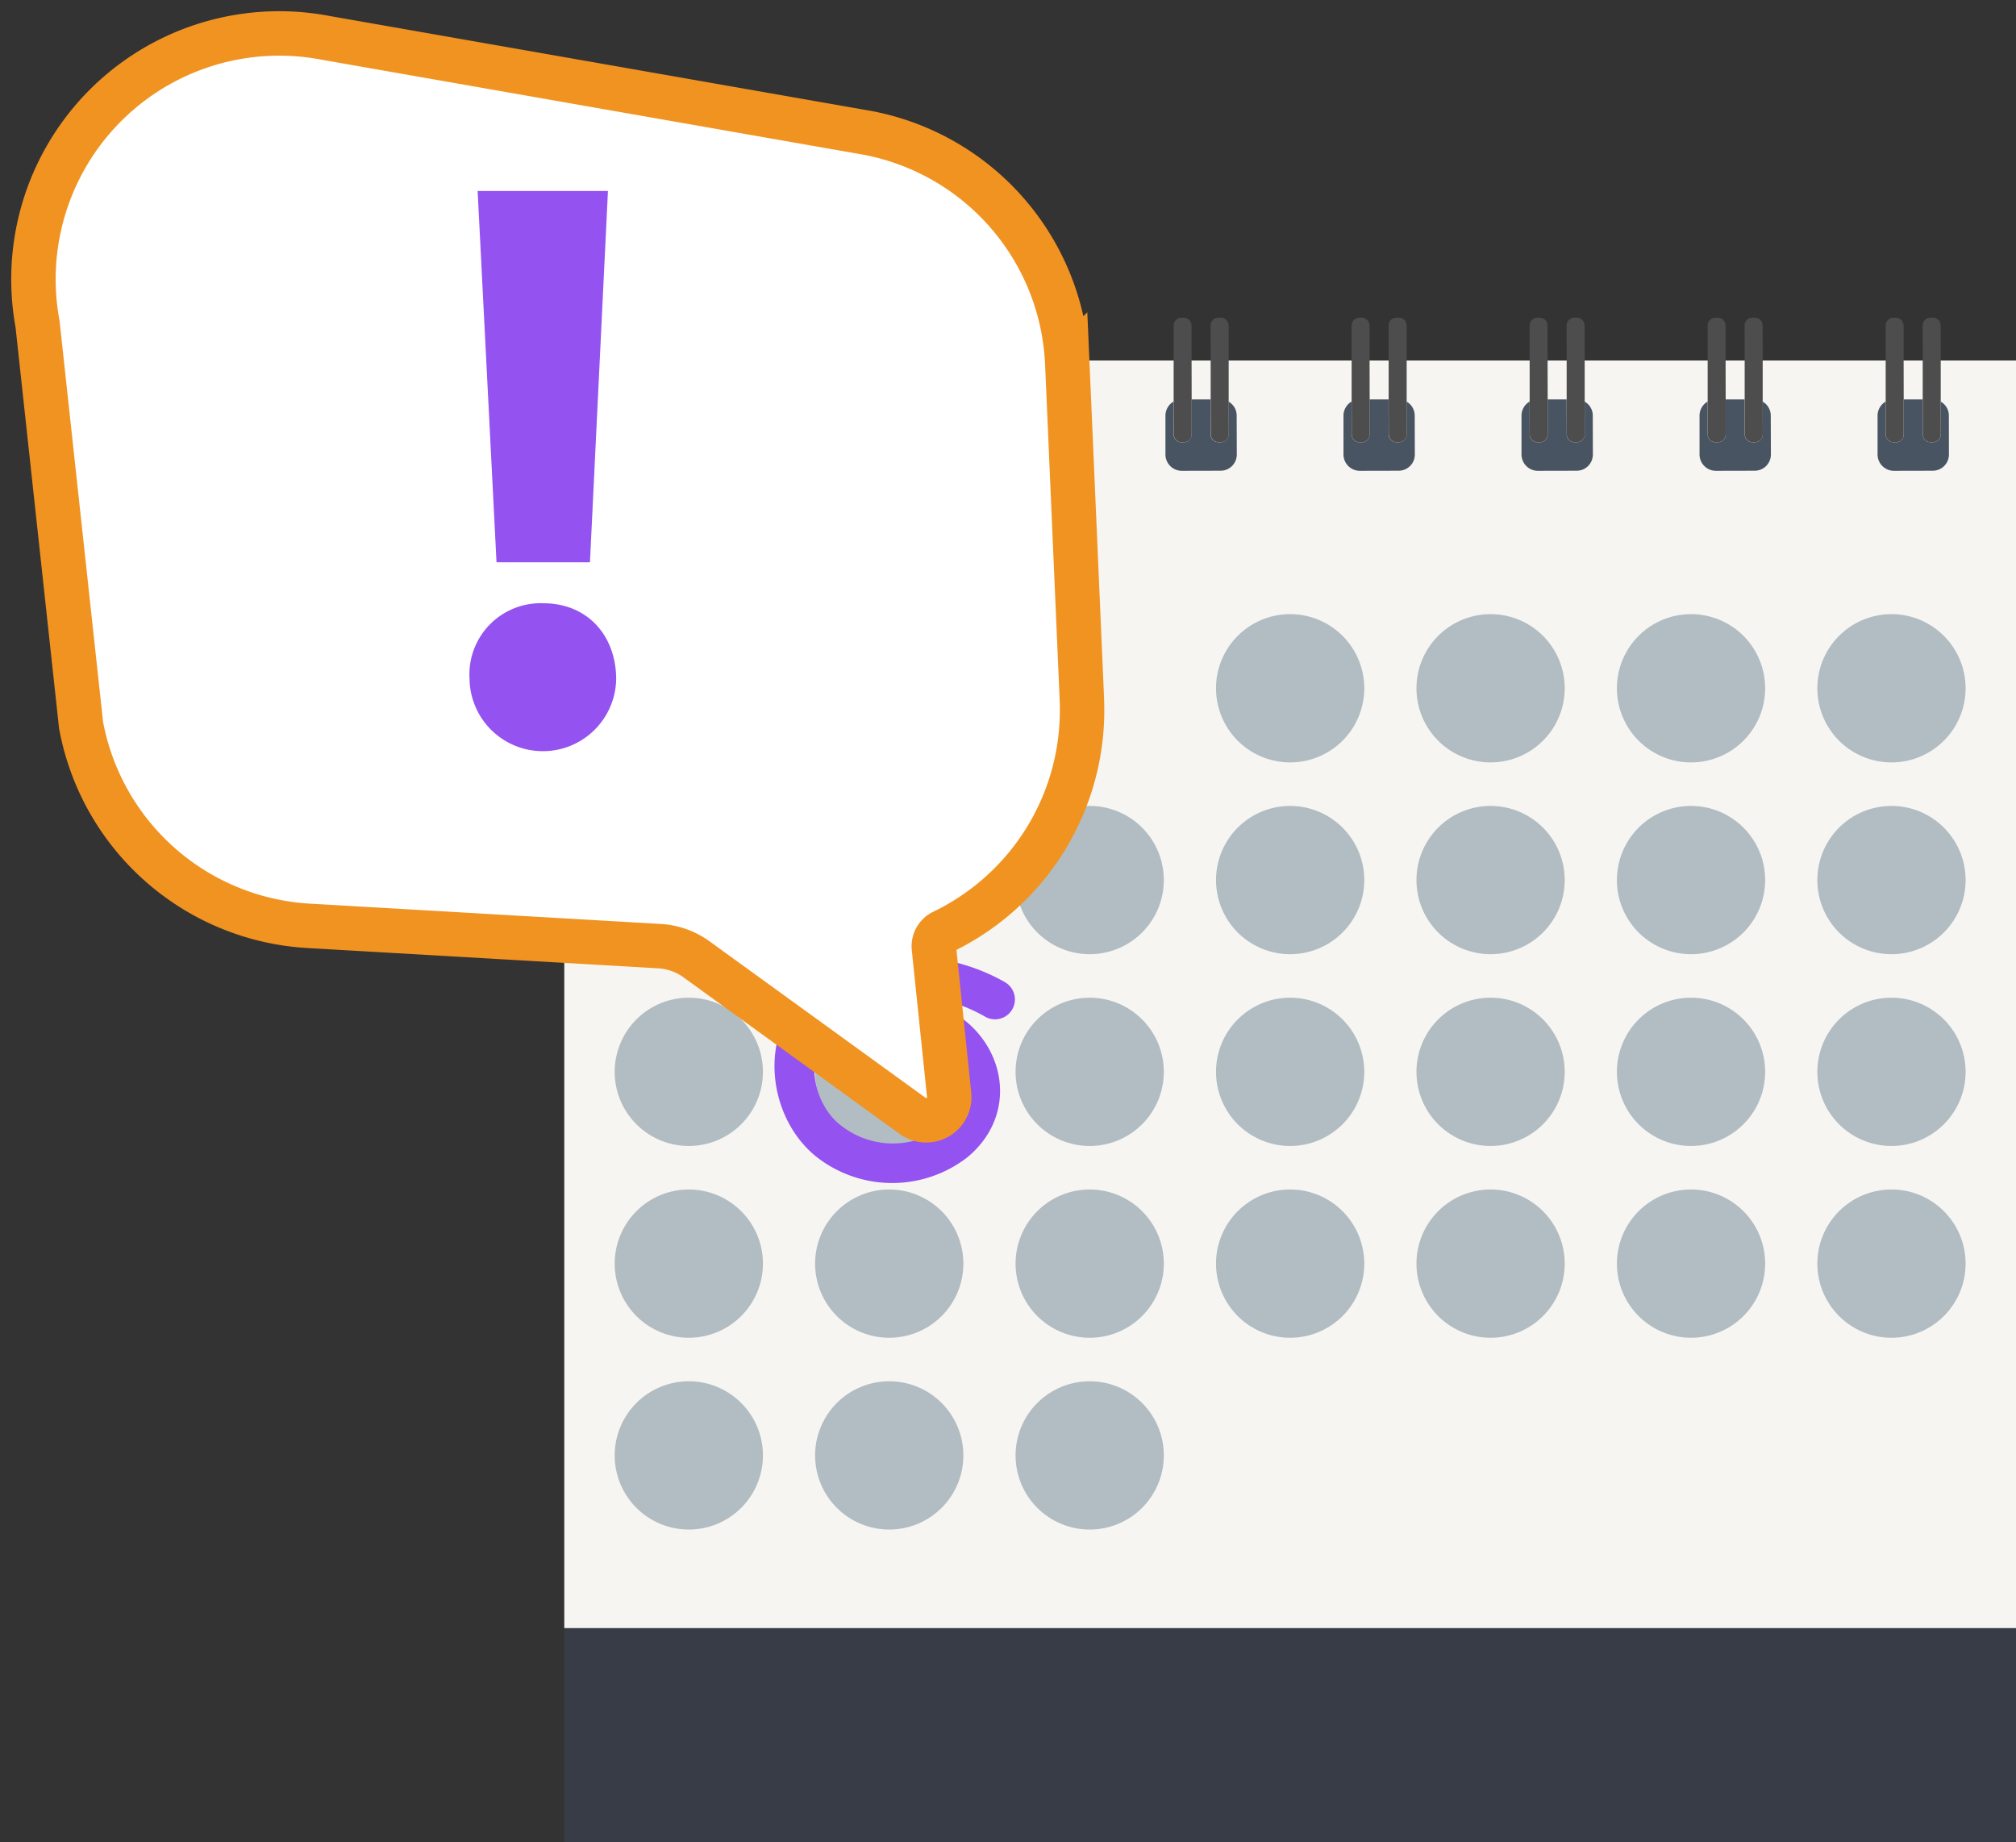 <svg height="165.793" viewBox="0 0 181.44 165.793" width="181.44" xmlns="http://www.w3.org/2000/svg" xmlns:xlink="http://www.w3.org/1999/xlink"><rect x="0" y="0" width="181.44" height="165.793" fill="#333333" stroke="none"/><clipPath id="a"><path d="m0 0h181.44v165.793h-181.44z"/></clipPath><clipPath id="b"><path d="m387.172 71.893a.694.694 0 0 0 -.7.7v2.157 4.687l.006 2.961a.7.7 0 0 0 .7.7h.216a.689.689 0 0 0 .7-.7v-3.15l-.009-4.491v-2.167a.714.714 0 0 0 -.7-.7z" transform="translate(-386.471 -71.892)"/></clipPath><linearGradient id="c" gradientUnits="objectBoundingBox" x1="-13.157" x2="-13.122" y1="51.028" y2="51.028"><stop offset="0" stop-color="#1a1a1a"/><stop offset=".472" stop-color="#959697"/><stop offset="1" stop-color="#4d4d4d"/></linearGradient><clipPath id="d"><path d="m395.75 71.883h-.216a.7.7 0 0 0 -.7.7l.007 2.157v4.5l.009 3.148a.692.692 0 0 0 .694.7h.226a.7.7 0 0 0 .7-.7l-.006-2.952v-4.687l-.007-2.167a.7.7 0 0 0 -.694-.7h-.009" transform="translate(-394.835 -71.883)"/></clipPath><linearGradient id="e" x1="-13.446" x2="-13.411" xlink:href="#c" y1="50.933" y2="50.933"/><clipPath id="f"><path d="m346.887 71.893a.7.7 0 0 0 -.7.7v2.157 4.687l.006 2.961a.7.7 0 0 0 .7.7h.216a.689.689 0 0 0 .7-.7v-3.15l-.01-4.491v-2.167a.714.714 0 0 0 -.7-.7z" transform="translate(-346.186 -71.892)"/></clipPath><linearGradient id="g" x1="-11.741" x2="-11.706" xlink:href="#c" y1="51.036" y2="51.036"/><clipPath id="h"><path d="m355.465 71.883h-.216a.7.7 0 0 0 -.7.7l.007 2.157v4.5l.009 3.148a.692.692 0 0 0 .694.7h.225a.7.7 0 0 0 .7-.7l-.006-2.952v-4.687l-.007-2.167a.7.7 0 0 0 -.694-.7h-.009" transform="translate(-354.551 -71.883)"/></clipPath><linearGradient id="i" x1="-12.031" x2="-11.996" xlink:href="#c" y1="50.933" y2="50.933"/><clipPath id="j"><path d="m306.6 71.893a.694.694 0 0 0 -.7.7v2.157 4.687l.006 2.961a.7.7 0 0 0 .7.7h.216a.689.689 0 0 0 .7-.7v-3.15l-.009-4.491v-2.167a.714.714 0 0 0 -.7-.7z" transform="translate(-305.9 -71.892)"/></clipPath><linearGradient id="k" x1="-10.325" x2="-10.29" xlink:href="#c" y1="51.028" y2="51.028"/><clipPath id="l"><path d="m315.179 71.883h-.216a.7.7 0 0 0 -.7.7l.007 2.157v4.5l.009 3.148a.692.692 0 0 0 .694.7h.225a.7.7 0 0 0 .7-.7l-.007-2.952v-4.687l-.006-2.167a.7.7 0 0 0 -.695-.7h-.009" transform="translate(-314.265 -71.883)"/></clipPath><linearGradient id="m" x1="-10.615" x2="-10.58" xlink:href="#c" y1="50.925" y2="50.925"/><clipPath id="n"><path d="m266.315 71.893a.694.694 0 0 0 -.7.7v2.157 4.687l.006 2.961a.7.7 0 0 0 .7.7h.216a.689.689 0 0 0 .7-.7v-3.15l-.01-4.491v-2.167a.714.714 0 0 0 -.7-.7z" transform="translate(-265.614 -71.892)"/></clipPath><linearGradient id="o" x1="-8.909" x2="-8.873" xlink:href="#c" y1="51.029" y2="51.029"/><clipPath id="p"><path d="m274.894 71.883h-.216a.7.7 0 0 0 -.7.7l.008 2.157v4.5l.009 3.148a.692.692 0 0 0 .694.7h.225a.7.7 0 0 0 .7-.7l-.007-2.952v-4.687l-.006-2.167a.7.7 0 0 0 -.695-.7h-.009" transform="translate(-273.979 -71.883)"/></clipPath><linearGradient id="q" x1="-9.2" x2="-9.164" xlink:href="#c" y1="50.926" y2="50.926"/><clipPath id="r"><path d="m226.03 71.893a.694.694 0 0 0 -.7.7v2.157 4.687l.005 2.961a.7.7 0 0 0 .7.7h.216a.689.689 0 0 0 .7-.7v-3.15l-.009-4.491v-2.167a.714.714 0 0 0 -.7-.7z" transform="translate(-225.329 -71.892)"/></clipPath><linearGradient id="s" x1="-7.493" x2="-7.457" xlink:href="#c" y1="51.028" y2="51.028"/><clipPath id="t"><path d="m234.608 71.883h-.215a.7.7 0 0 0 -.7.7l.007 2.157v4.5l.009 3.148a.692.692 0 0 0 .694.7h.225a.7.7 0 0 0 .7-.7l-.006-2.952v-4.687l-.006-2.167a.7.7 0 0 0 -.695-.7h-.009" transform="translate(-233.694 -71.883)"/></clipPath><linearGradient id="u" x1="-7.784" x2="-7.749" xlink:href="#c" y1="50.925" y2="50.925"/><clipPath id="v"><path d="m185.745 71.893a.694.694 0 0 0 -.7.7v2.157 4.687l.006 2.961a.7.7 0 0 0 .7.7h.216a.689.689 0 0 0 .7-.7v-3.15l-.009-4.491v-2.167a.714.714 0 0 0 -.7-.7z" transform="translate(-185.044 -71.892)"/></clipPath><linearGradient id="w" x1="-6.076" x2="-6.041" xlink:href="#c" y1="51.021" y2="51.021"/><clipPath id="x"><path d="m194.323 71.883h-.216a.7.7 0 0 0 -.7.7l.007 2.157v4.5l.009 3.148a.692.692 0 0 0 .694.7h.225a.7.7 0 0 0 .7-.7l-.006-2.952v-4.687l-.006-2.167a.7.7 0 0 0 -.694-.7h-.009" transform="translate(-193.408 -71.883)"/></clipPath><linearGradient id="y" x1="-6.368" x2="-6.333" xlink:href="#c" y1="50.933" y2="50.933"/><clipPath id="z"><path d="m145.46 71.893a.694.694 0 0 0 -.7.7v2.157 4.69l.006 2.961a.7.7 0 0 0 .7.7h.216a.689.689 0 0 0 .7-.7v-3.153l-.009-4.491v-2.167a.714.714 0 0 0 -.7-.7z" transform="translate(-144.759 -71.892)"/></clipPath><linearGradient id="A" x1="-4.66" x2="-4.625" xlink:href="#c" y1="51.028" y2="51.028"/><clipPath id="B"><path d="m154.038 71.883h-.216a.7.7 0 0 0 -.7.7l.007 2.157v4.5l.009 3.148a.692.692 0 0 0 .694.7h.225a.7.7 0 0 0 .7-.7l-.006-2.952v-4.687l-.006-2.167a.7.7 0 0 0 -.694-.7h-.009" transform="translate(-153.123 -71.883)"/></clipPath><linearGradient id="C" x1="-4.953" x2="-4.918" xlink:href="#c" y1="50.933" y2="50.933"/><clipPath id="D"><path d="m427.463 71.893a.694.694 0 0 0 -.7.7v2.157 4.687l.006 2.961a.7.7 0 0 0 .7.7h.216a.689.689 0 0 0 .7-.7v-3.15l-.009-4.491v-2.167a.714.714 0 0 0 -.7-.7z" transform="translate(-426.762 -71.892)"/></clipPath><linearGradient id="E" x1="-14.573" x2="-14.538" xlink:href="#c" y1="51.029" y2="51.029"/><clipPath id="F"><path d="m436.042 71.883h-.216a.7.7 0 0 0 -.7.7l.007 2.157v4.5l.009 3.148a.692.692 0 0 0 .694.7h.225a.7.7 0 0 0 .7-.7l-.006-2.952v-4.687l-.007-2.167a.7.7 0 0 0 -.694-.7h-.009" transform="translate(-435.127 -71.883)"/></clipPath><linearGradient id="G" x1="-14.862" x2="-14.827" xlink:href="#c" y1="50.933" y2="50.933"/><path d="m50.786 32.441h130.654v114.081h-130.654z" fill="#f6f5f1"/><path d="m50.786 146.523h130.654v19.271h-130.654z" fill="#373c47"/><g clip-path="url(#a)" fill="#485461"><path d="m149.312 95.345a1.458 1.458 0 0 1 -1.461 1.461l-3.491.008a1.473 1.473 0 0 1 -1.47-1.462v-3.5a1.473 1.473 0 0 1 .729-1.27l.006 2.961a.7.7 0 0 0 .7.7h.216a.69.69 0 0 0 .7-.7v-3.152h1.706l.009 3.148a.692.692 0 0 0 .694.7h.225a.7.7 0 0 0 .7-.7l-.007-2.952a1.443 1.443 0 0 1 .733 1.26z" transform="translate(-86.067 -54.445)"/><path d="m189.6 95.345a1.458 1.458 0 0 1 -1.461 1.461l-3.491.008a1.473 1.473 0 0 1 -1.47-1.462v-3.5a1.473 1.473 0 0 1 .729-1.27l.006 2.961a.7.7 0 0 0 .7.7h.216a.689.689 0 0 0 .7-.7v-3.152h1.706l.009 3.148a.692.692 0 0 0 .694.7h.225a.7.7 0 0 0 .7-.7l-.007-2.952a1.443 1.443 0 0 1 .733 1.26z" transform="translate(-110.336 -54.445)"/><path d="m229.894 95.345a1.458 1.458 0 0 1 -1.461 1.461l-3.491.008a1.473 1.473 0 0 1 -1.47-1.462v-3.5a1.473 1.473 0 0 1 .729-1.27l.006 2.961a.7.7 0 0 0 .7.7h.216a.689.689 0 0 0 .7-.7v-3.152h1.706l.009 3.148a.692.692 0 0 0 .694.7h.225a.7.7 0 0 0 .7-.7l-.007-2.952a1.443 1.443 0 0 1 .733 1.26z" transform="translate(-134.604 -54.445)"/><path d="m270.185 95.345a1.458 1.458 0 0 1 -1.461 1.461l-3.491.008a1.473 1.473 0 0 1 -1.47-1.462v-3.5a1.472 1.472 0 0 1 .729-1.27l.006 2.961a.7.7 0 0 0 .7.7h.216a.689.689 0 0 0 .7-.7v-3.152h1.706l.009 3.148a.692.692 0 0 0 .694.7h.225a.7.7 0 0 0 .7-.7l-.007-2.952a1.443 1.443 0 0 1 .733 1.26z" transform="translate(-158.873 -54.445)"/><path d="m310.477 95.345a1.458 1.458 0 0 1 -1.461 1.461l-3.491.008a1.474 1.474 0 0 1 -1.47-1.462v-3.5a1.473 1.473 0 0 1 .729-1.27l.006 2.961a.7.7 0 0 0 .7.7h.216a.689.689 0 0 0 .7-.7v-3.152h1.706l.009 3.148a.692.692 0 0 0 .694.7h.225a.7.7 0 0 0 .7-.7l-.007-2.952a1.442 1.442 0 0 1 .733 1.26z" transform="translate(-183.142 -54.445)"/><path d="m350.768 95.345a1.458 1.458 0 0 1 -1.461 1.461l-3.491.008a1.473 1.473 0 0 1 -1.47-1.462v-3.5a1.472 1.472 0 0 1 .729-1.27l.006 2.961a.7.7 0 0 0 .7.7h.219a.689.689 0 0 0 .7-.7v-3.152h1.706l.009 3.148a.692.692 0 0 0 .694.7h.225a.7.7 0 0 0 .7-.7l-.007-2.952a1.443 1.443 0 0 1 .733 1.26z" transform="translate(-207.41 -54.445)"/><path d="m391.059 95.345a1.458 1.458 0 0 1 -1.461 1.461l-3.491.008a1.473 1.473 0 0 1 -1.47-1.462v-3.5a1.473 1.473 0 0 1 .728-1.27l.006 2.961a.7.7 0 0 0 .7.7h.216a.689.689 0 0 0 .7-.7v-3.152h1.706l.009 3.148a.692.692 0 0 0 .694.7h.225a.7.7 0 0 0 .7-.7l-.007-2.952a1.443 1.443 0 0 1 .733 1.26z" transform="translate(-231.679 -54.445)"/></g><g clip-path="url(#b)" transform="translate(153.688 28.589)"><path d="m0 0h11.313v2.604h-11.313z" fill="url(#c)" transform="matrix(.087 -.996 .996 .087 -.976 11.128)"/></g><g clip-path="url(#d)" transform="translate(157.014 28.586)"><path d="m0 0h11.317v2.609h-11.317z" fill="url(#e)" transform="matrix(.087 -.996 .996 .087 -.979 11.128)"/></g><g clip-path="url(#f)" transform="translate(137.668 28.589)"><path d="m0 0h11.313v2.604h-11.313z" fill="url(#g)" transform="matrix(.087 -.996 .996 .087 -.976 11.128)"/></g><g clip-path="url(#h)" transform="translate(140.994 28.586)"><path d="m0 0h11.317v2.609h-11.317z" fill="url(#i)" transform="matrix(.087 -.996 .996 .087 -.979 11.128)"/></g><g clip-path="url(#j)" transform="translate(121.647 28.589)"><path d="m0 0h11.313v2.604h-11.313z" fill="url(#k)" transform="matrix(.087 -.996 .996 .087 -.976 11.128)"/></g><g clip-path="url(#l)" transform="translate(124.974 28.586)"><path d="m0 0h11.317v2.61h-11.317z" fill="url(#m)" transform="matrix(.087 -.996 .996 .087 -.979 11.128)"/></g><g clip-path="url(#n)" transform="translate(105.627 28.589)"><path d="m0 0h11.313v2.604h-11.313z" fill="url(#o)" transform="matrix(.087 -.996 .996 .087 -.976 11.128)"/></g><g clip-path="url(#p)" transform="translate(108.953 28.586)"><path d="m0 0h11.317v2.61h-11.317z" fill="url(#q)" transform="matrix(.087 -.996 .996 .087 -.979 11.128)"/></g><g clip-path="url(#r)" transform="translate(89.606 28.589)"><path d="m0 0h11.313v2.604h-11.313z" fill="url(#s)" transform="matrix(.087 -.996 .996 .087 -.976 11.128)"/></g><g clip-path="url(#t)" transform="translate(92.933 28.586)"><path d="m0 0h11.317v2.61h-11.317z" fill="url(#u)" transform="matrix(.087 -.996 .996 .087 -.979 11.128)"/></g><g clip-path="url(#v)" transform="translate(73.586 28.589)"><path d="m0 0h11.313v2.605h-11.313z" fill="url(#w)" transform="matrix(.087 -.996 .996 .087 -.977 11.128)"/></g><g clip-path="url(#x)" transform="translate(76.912 28.586)"><path d="m0 0h11.317v2.609h-11.317z" fill="url(#y)" transform="matrix(.087 -.996 .996 .087 -.979 11.128)"/></g><g clip-path="url(#z)" transform="translate(57.566 28.589)"><path d="m0 0h11.313v2.604h-11.313z" fill="url(#A)" transform="matrix(.087 -.996 .996 .087 -.977 11.128)"/></g><g clip-path="url(#B)" transform="translate(60.892 28.586)"><path d="m0 0h11.317v2.609h-11.317z" fill="url(#C)" transform="matrix(.087 -.996 .996 .087 -.979 11.128)"/></g><g clip-path="url(#a)"><path d="m431.35 95.345a1.458 1.458 0 0 1 -1.461 1.461l-3.491.008a1.473 1.473 0 0 1 -1.47-1.462v-3.5a1.473 1.473 0 0 1 .729-1.27l.006 2.961a.7.7 0 0 0 .7.7h.216a.69.69 0 0 0 .7-.7v-3.152h1.706l.015 3.15a.692.692 0 0 0 .694.7h.225a.7.7 0 0 0 .7-.7l-.007-2.952a1.443 1.443 0 0 1 .733 1.26z" fill="#485461" transform="translate(-255.947 -54.445)"/></g><g clip-path="url(#D)" transform="translate(169.71 28.589)"><path d="m0 0h11.313v2.604h-11.313z" fill="url(#E)" transform="matrix(.087 -.996 .996 .087 -.976 11.128)"/></g><g clip-path="url(#F)" transform="translate(173.037 28.586)"><path d="m0 0h11.317v2.609h-11.317z" fill="url(#G)" transform="matrix(.087 -.996 .996 .087 -.979 11.128)"/></g><g clip-path="url(#a)"><g fill="#b1bdc2"><path d="m281.881 152.323a6.671 6.671 0 1 1 6.67-6.671 6.671 6.671 0 0 1 -6.67 6.671" transform="translate(-165.767 -83.713)"/><path d="m327.246 152.323a6.671 6.671 0 1 1 6.67-6.671 6.671 6.671 0 0 1 -6.67 6.671" transform="translate(-193.092 -83.713)"/><path d="m372.609 152.323a6.671 6.671 0 1 1 6.671-6.671 6.671 6.671 0 0 1 -6.671 6.671" transform="translate(-220.416 -83.713)"/><path d="m417.973 152.323a6.671 6.671 0 1 1 6.671-6.671 6.671 6.671 0 0 1 -6.671 6.671" transform="translate(-247.74 -83.713)"/><path d="m145.788 195.723a6.671 6.671 0 1 1 6.67-6.67 6.671 6.671 0 0 1 -6.67 6.67" transform="translate(-83.794 -109.854)"/><path d="m191.151 195.723a6.671 6.671 0 1 1 6.671-6.67 6.67 6.67 0 0 1 -6.671 6.67" transform="translate(-111.119 -109.854)"/><path d="m236.516 195.723a6.671 6.671 0 1 1 6.671-6.67 6.671 6.671 0 0 1 -6.671 6.67" transform="translate(-138.443 -109.854)"/><path d="m281.881 195.723a6.671 6.671 0 1 1 6.67-6.67 6.671 6.671 0 0 1 -6.67 6.67" transform="translate(-165.767 -109.854)"/><path d="m327.246 195.723a6.671 6.671 0 1 1 6.67-6.67 6.671 6.671 0 0 1 -6.67 6.67" transform="translate(-193.092 -109.854)"/><path d="m372.609 195.723a6.671 6.671 0 1 1 6.671-6.67 6.671 6.671 0 0 1 -6.671 6.67" transform="translate(-220.416 -109.854)"/><path d="m417.973 195.723a6.671 6.671 0 1 1 6.671-6.67 6.671 6.671 0 0 1 -6.671 6.67" transform="translate(-247.74 -109.854)"/><path d="m145.788 239.122a6.671 6.671 0 1 1 6.67-6.671 6.671 6.671 0 0 1 -6.67 6.671" transform="translate(-83.794 -135.995)"/><path d="m191.151 239.122a6.671 6.671 0 1 1 6.671-6.671 6.671 6.671 0 0 1 -6.671 6.671" transform="translate(-111.119 -135.995)"/><path d="m236.516 239.122a6.671 6.671 0 1 1 6.671-6.671 6.671 6.671 0 0 1 -6.671 6.671" transform="translate(-138.443 -135.995)"/><path d="m281.881 239.122a6.671 6.671 0 1 1 6.67-6.671 6.671 6.671 0 0 1 -6.67 6.671" transform="translate(-165.767 -135.995)"/><path d="m327.246 239.122a6.671 6.671 0 1 1 6.67-6.671 6.671 6.671 0 0 1 -6.67 6.671" transform="translate(-193.092 -135.995)"/><path d="m372.609 239.122a6.671 6.671 0 1 1 6.671-6.671 6.671 6.671 0 0 1 -6.671 6.671" transform="translate(-220.416 -135.995)"/><path d="m417.973 239.122a6.671 6.671 0 1 1 6.671-6.671 6.671 6.671 0 0 1 -6.671 6.671" transform="translate(-247.74 -135.995)"/><path d="m145.788 282.522a6.671 6.671 0 1 1 6.67-6.671 6.671 6.671 0 0 1 -6.67 6.671" transform="translate(-83.794 -162.136)"/><path d="m191.151 282.522a6.671 6.671 0 1 1 6.671-6.671 6.671 6.671 0 0 1 -6.671 6.671" transform="translate(-111.119 -162.136)"/><path d="m236.516 282.522a6.671 6.671 0 1 1 6.671-6.671 6.671 6.671 0 0 1 -6.671 6.671" transform="translate(-138.443 -162.136)"/><path d="m281.881 282.522a6.671 6.671 0 1 1 6.67-6.671 6.671 6.671 0 0 1 -6.67 6.671" transform="translate(-165.767 -162.136)"/><path d="m327.246 282.522a6.671 6.671 0 1 1 6.67-6.671 6.671 6.671 0 0 1 -6.67 6.671" transform="translate(-193.092 -162.136)"/><path d="m372.609 282.522a6.671 6.671 0 1 1 6.671-6.671 6.671 6.671 0 0 1 -6.671 6.671" transform="translate(-220.416 -162.136)"/><path d="m417.973 282.522a6.671 6.671 0 1 1 6.671-6.671 6.671 6.671 0 0 1 -6.671 6.671" transform="translate(-247.74 -162.136)"/><path d="m145.788 325.921a6.671 6.671 0 1 1 6.67-6.671 6.671 6.671 0 0 1 -6.67 6.671" transform="translate(-83.794 -188.276)"/><path d="m191.151 325.921a6.671 6.671 0 1 1 6.671-6.671 6.671 6.671 0 0 1 -6.671 6.671" transform="translate(-111.119 -188.276)"/><path d="m236.516 325.921a6.671 6.671 0 1 1 6.671-6.671 6.671 6.671 0 0 1 -6.671 6.671" transform="translate(-138.443 -188.276)"/></g><path d="m188.431 223.929c1.871.8 3.632 2.126 3.69 4.357a4.892 4.892 0 0 1 -2.881 4.166 7.573 7.573 0 0 1 -8.408-1.228c-2.742-2.665-2.728-7.778.711-9.83 3.863-2.306 9-1.756 12.737.429a1.791 1.791 0 0 0 1.807-3.09c-5.218-3.052-13.407-3.626-18.108.871-4.162 3.981-3.268 11.283 1.029 14.766a11.038 11.038 0 0 0 13.666.053c4.943-4.137 3.221-11.165-2.436-13.583-2.095-.9-3.92 2.187-1.806 3.09" fill="#9452f1" transform="translate(-105.576 -130.305)"/><path d="m94.37 59.949-1.313-30.219a22.121 22.121 0 0 0 -17.957-20.77l-48.83-8.56a22.121 22.121 0 0 0 -25.892 25.746l3.917 36.1a22.121 22.121 0 0 0 20.333 18.062l31.732 1.837a6.286 6.286 0 0 1 3.322 1.184l19.455 14.091a2.076 2.076 0 0 0 3.284-1.9l-1.37-13.22a1.448 1.448 0 0 1 .815-1.453 22.117 22.117 0 0 0 12.5-20.9" fill="#fff" stroke="#f19321" stroke-width="4" transform="translate(3 3)"/><path d="m106.251 87.03a6.41 6.41 0 0 1 6.639-6.712c3.909 0 6.491 2.8 6.565 6.712a6.6 6.6 0 1 1 -13.2 0m2.434-10.4-1.7-33.414h11.728l-1.623 33.414z" fill="#fff" transform="translate(-63.998 -26.03)"/><path d="m106.251 87.03a6.41 6.41 0 0 1 6.639-6.712c3.909 0 6.491 2.8 6.565 6.712a6.6 6.6 0 1 1 -13.2 0zm2.434-10.4-1.7-33.414h11.728l-1.619 33.414z" fill="#9452f1" transform="translate(-63.998 -26.03)"/></g></svg>